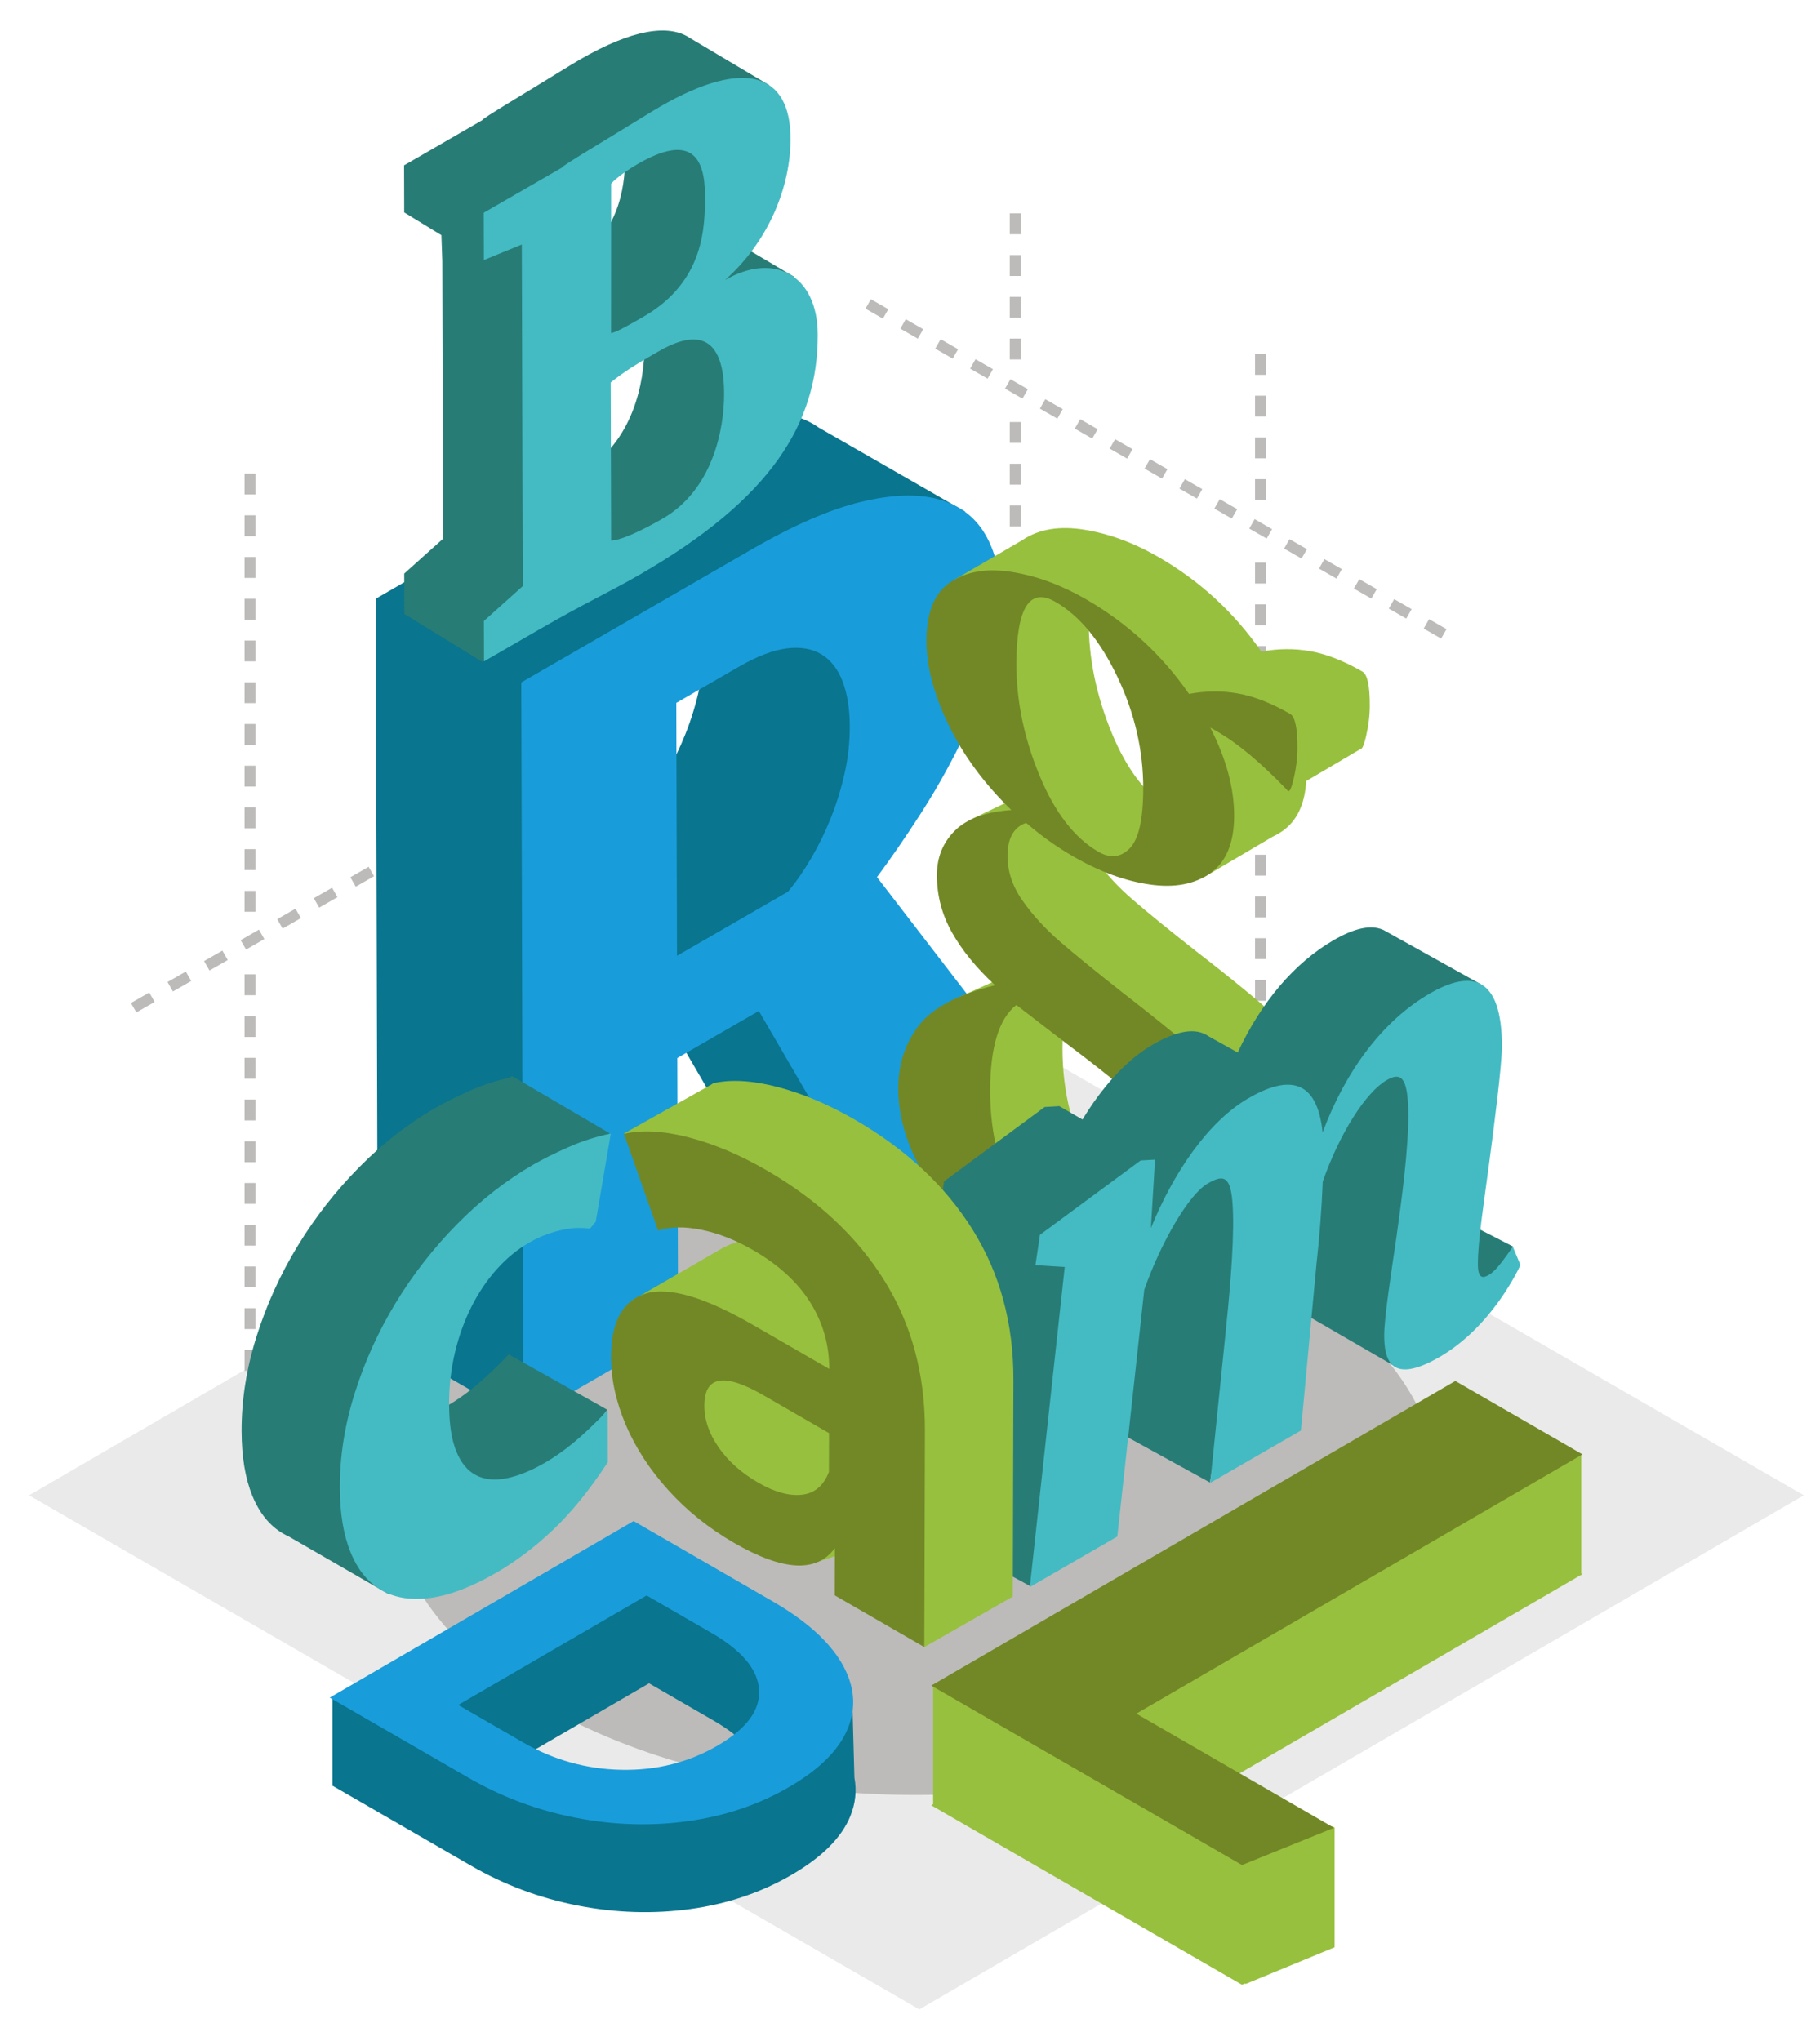 <?xml version="1.0" encoding="utf-8"?>
<!-- Generator: Adobe Illustrator 15.1.0, SVG Export Plug-In . SVG Version: 6.00 Build 0)  -->
<!DOCTYPE svg PUBLIC "-//W3C//DTD SVG 1.0//EN" "http://www.w3.org/TR/2001/REC-SVG-20010904/DTD/svg10.dtd">
<svg version="1.0" id="Layer_1" xmlns="http://www.w3.org/2000/svg" xmlns:xlink="http://www.w3.org/1999/xlink" x="0px" y="0px"
	 width="703.465px" height="788.659px" viewBox="0 0 703.465 788.659" enable-background="new 0 0 703.465 788.659"
	 xml:space="preserve">
<polygon fill="#EAEAEA" points="697.205,577.845 353.097,379.174 11.226,577.849 355.333,776.519 "/>
<path fill="#BCBBB9" d="M496.268,493.158c-79.44-45.865-207.818-45.866-286.742-0.001c-78.924,45.865-78.506,120.229,0.935,166.094
	c79.44,45.865,207.818,45.863,286.742-0.003C576.127,613.383,575.708,539.022,496.268,493.158"/>
<path fill="#BCBBB9" d="M394.505,429.177h-4.201v-8.063h4.201V429.177z M394.505,413.051h-4.201v-8.063h4.201V413.051z
	 M394.505,396.924h-4.201v-8.063h4.201V396.924z M394.505,380.798h-4.201v-8.063h4.201V380.798z M394.505,364.671h-4.201v-8.063
	h4.201V364.671z M394.505,348.544h-4.201v-8.063h4.201V348.544z M394.505,332.418h-4.201v-8.063h4.201V332.418z M394.505,316.291
	h-4.201v-8.063h4.201V316.291z M394.505,300.165h-4.201v-8.063h4.201V300.165z M394.505,284.038h-4.201v-8.063h4.201V284.038z
	 M394.505,267.911h-4.201v-8.063h4.201V267.911z M394.505,251.785h-4.201v-8.063h4.201V251.785z M394.505,235.658h-4.201v-8.063
	h4.201V235.658z M394.505,219.532h-4.201v-8.063h4.201V219.532z M394.505,203.405h-4.201v-8.063h4.201V203.405z M394.505,187.278
	h-4.201v-8.063h4.201V187.278z M394.505,171.152h-4.201v-8.063h4.201V171.152z M394.505,138.899h-4.201v-8.063h4.201V138.899z
	 M394.505,122.772h-4.201v-8.063h4.201V122.772z M394.505,106.645h-4.201v-8.063h4.201V106.645z M394.505,90.519h-4.201v-8.063
	h4.201V90.519z"/>
<rect x="390.304" y="437.24" fill="#BCBBB9" width="4.201" height="3.968"/>
<path fill="#BCBBB9" d="M489.3,483.509h-4.201v-8.063h4.201V483.509z M489.3,467.383h-4.201v-8.063h4.201V467.383z M489.3,451.256
	h-4.201v-8.063h4.201V451.256z M489.3,435.13h-4.201v-8.063h4.201V435.13z M489.3,419.003h-4.201v-8.063h4.201V419.003z
	 M489.3,402.876h-4.201v-8.063h4.201V402.876z M489.3,386.75h-4.201v-8.063h4.201V386.75z M489.3,370.623h-4.201v-8.063h4.201
	V370.623z M489.3,354.497h-4.201v-8.063h4.201V354.497z M489.3,338.37h-4.201v-8.063h4.201V338.37z M489.3,322.243h-4.201v-8.063
	h4.201V322.243z M489.3,306.117h-4.201v-8.063h4.201V306.117z M489.3,289.99h-4.201v-8.063h4.201V289.99z M489.3,273.864h-4.201
	v-8.063h4.201V273.864z M489.3,257.737h-4.201v-8.063h4.201V257.737z M489.3,241.61h-4.201v-8.063h4.201V241.61z M489.3,225.484
	h-4.201v-8.063h4.201V225.484z M489.3,193.231h-4.201v-8.063h4.201V193.231z M489.3,177.104h-4.201v-8.063h4.201V177.104z
	 M489.3,160.977h-4.201v-8.063h4.201V160.977z M489.3,144.85h-4.201v-8.063h4.201V144.85z"/>
<rect x="485.099" y="491.573" fill="#BCBBB9" width="4.201" height="3.967"/>
<path fill="#BCBBB9" d="M98.725,529.733h-4.201v-8.063h4.201V529.733z M98.725,513.606h-4.201v-8.063h4.201V513.606z M98.725,497.48
	h-4.201v-8.063h4.201V497.48z M98.725,481.354h-4.201v-8.063h4.201V481.354z M98.725,465.227h-4.201v-8.063h4.201V465.227z
	 M98.725,449.101h-4.201v-8.063h4.201V449.101z M98.725,432.974h-4.201v-8.063h4.201V432.974z M98.725,416.847h-4.201v-8.063h4.201
	V416.847z M98.725,400.722h-4.201v-8.063h4.201V400.722z M98.725,384.594h-4.201v-8.063h4.201V384.594z M98.725,352.341h-4.201
	v-8.063h4.201V352.341z M98.725,336.214h-4.201v-8.063h4.201V336.214z M98.725,320.088h-4.201v-8.063h4.201V320.088z
	 M98.725,303.962h-4.201v-8.064h4.201V303.962z M98.725,287.835h-4.201v-8.063h4.201V287.835z M98.725,271.708h-4.201v-8.063h4.201
	V271.708z M98.725,255.581h-4.201v-8.063h4.201V255.581z M98.725,239.455h-4.201v-8.063h4.201V239.455z M98.725,223.328h-4.201
	v-8.063h4.201V223.328z M98.725,207.202h-4.201v-8.063h4.201V207.202z M98.725,191.075h-4.201v-8.063h4.201V191.075z"/>
<rect x="94.524" y="537.795" fill="#BCBBB9" width="4.201" height="3.968"/>
<path fill="#BCBBB9" d="M557.02,246.762l-6.743-3.863l2.089-3.645l6.742,3.863L557.02,246.762z M543.535,239.035l-6.743-3.863
	l2.089-3.645l6.742,3.864L543.535,239.035z M530.05,231.309l-6.743-3.864l2.089-3.645l6.743,3.863L530.05,231.309z M516.564,223.581
	l-6.742-3.863l2.089-3.645l6.742,3.864L516.564,223.581z M503.08,215.855l-6.742-3.864l2.089-3.644l6.742,3.863L503.08,215.855z
	 M489.596,208.128l-6.743-3.863l2.089-3.645l6.742,3.864L489.596,208.128z M476.11,200.402l-6.742-3.864l2.089-3.644l6.742,3.863
	L476.11,200.402z M462.626,192.674l-6.742-3.863l2.088-3.645l6.743,3.863L462.626,192.674z M449.142,184.947l-6.743-3.863
	l2.089-3.644l6.742,3.863L449.142,184.947z M435.656,177.221l-6.742-3.863l2.089-3.645l6.742,3.863L435.656,177.221z
	 M422.172,169.494l-6.742-3.863l2.088-3.645l6.743,3.864L422.172,169.494z M408.688,161.768l-6.743-3.864l2.089-3.645l6.742,3.863
	L408.688,161.768z M395.203,154.04l-6.743-3.863l2.089-3.645l6.742,3.864L395.203,154.04z M381.718,146.314l-6.742-3.864
	l2.088-3.644l6.743,3.863L381.718,146.314z M368.233,138.587l-6.743-3.863l2.089-3.645l6.742,3.864L368.233,138.587z
	 M354.749,130.861l-6.743-3.864l2.089-3.644l6.742,3.863L354.749,130.861z M341.264,123.133l-6.742-3.863l2.088-3.645l6.743,3.863
	L341.264,123.133z"/>
<rect x="164.35" y="321.658" transform="matrix(0.497 0.868 -0.868 0.497 364.55 18.346)" fill="#BCBBB9" width="4.201" height="3.967"/>
<path fill="#BCBBB9" d="M52.702,391.24l-2.088-3.645l7.067-4.049l2.088,3.645L52.702,391.24z M66.836,383.142l-2.088-3.645
	l7.067-4.05l2.088,3.645L66.836,383.142z M80.97,375.042l-2.088-3.644l7.067-4.049l2.088,3.644L80.97,375.042z M95.104,366.944
	l-2.089-3.645l7.067-4.049l2.089,3.645L95.104,366.944z M109.238,358.845l-2.089-3.645l7.067-4.048l2.089,3.644L109.238,358.845z
	 M123.371,350.746l-2.088-3.644l7.067-4.05l2.088,3.644L123.371,350.746z M137.505,342.648l-2.088-3.645l7.067-4.05l2.088,3.646
	L137.505,342.648z M151.639,334.549l-2.088-3.646l7.067-4.048l2.088,3.644L151.639,334.549z"/>
<path fill="#09758E" d="M353.325,239.51h-31.623c1.633-4.245,3.109-8.52,4.407-12.829c1.747-5.799,2.961-11.471,3.652-17.013
	l43.33-11.934l-56.685-32.53c-2.865-2.024-6.166-3.564-9.914-4.604c-7.982-2.216-17.966-1.878-29.948,1.009
	c-11.985,2.893-26.051,8.993-42.2,18.317l-89.111,51.448l0.809,285.19l0.001-0.001l-0.001,0.002l56.244,32.333l17.425-111.02
	L205.76,452.78l-0.216-76.25l31.512-18.193l45.883,78.829l-0.124,0.116l56.244,32.3l-21.002-52.331l34.499-19.918l-41.853-54.369
	l29.172-28.609L353.325,239.51z M257.335,299.244c-2.872,4.91-5.887,9.25-9.04,13.019l-42.863,24.747l-0.089-31.317l66.862-57.52
	c0,0.058,0.003,0.114,0.003,0.173c0.018,6.101-0.643,12.138-1.984,18.11c-1.342,5.974-3.107,11.706-5.298,17.196
	C262.736,289.142,260.205,294.339,257.335,299.244"/>
<path fill="#199CDA" d="M261.676,369.343l-0.276-97.724l24.055-13.888c7.116-4.109,13.33-6.492,18.647-7.157
	c5.312-0.66,9.782,0.103,13.412,2.298c3.624,2.2,6.35,5.695,8.173,10.491c1.822,4.796,2.746,10.57,2.765,17.316
	c0.018,6.102-0.643,12.14-1.984,18.11c-1.341,5.974-3.107,11.706-5.297,17.193c-2.191,5.494-4.722,10.691-7.592,15.595
	c-2.872,4.911-5.887,9.25-9.043,13.022L261.676,369.343 M290.588,212.263l-89.113,51.45l0.808,285.187l59.805-34.527l-0.3-105.509
	l31.512-18.192l46.04,79.099l69.46-40.103l-69.831-90.715c5.409-7.279,10.957-15.325,16.646-24.134
	c5.688-8.807,10.838-17.889,15.449-27.251c4.609-9.353,8.374-18.872,11.289-28.552c2.913-9.673,4.358-18.99,4.333-27.944
	c-0.027-9.863-2.033-18.13-6.011-24.803c-3.979-6.672-9.956-11.12-17.938-13.334c-7.982-2.218-17.969-1.878-29.949,1.009
	C320.803,196.835,306.737,202.939,290.588,212.263"/>
<path fill="#97C03E" d="M465.294,339l26.619-15.68c1.352-0.631,2.64-1.369,3.854-2.224c5.541-3.904,8.575-10.333,9.115-19.273
	l21.085-12.432c0.596,0.014,1.267-1.561,2.016-4.739c0.966-4.113,1.459-8.086,1.47-11.932c0.021-7.68-0.924-12.078-2.831-13.18
	c-7.167-4.137-13.858-6.765-20.072-7.881c-6.221-1.115-12.558-1.062-19.019,0.155c-10.487-15.128-23.728-27.306-39.725-36.542
	c-9.554-5.517-19.114-9.036-28.676-10.578c-9.566-1.534-17.465-0.253-23.691,3.845c-0.075,0.05-0.144,0.107-0.219,0.157
	l-26.324,15.333l17.522,1.113c-0.241,1.874-0.368,3.875-0.374,6.01c-0.016,5.533,0.87,11.373,2.653,17.515l-3.762,1.309
	l7.452,57.675c0,0,0.479,0.422,1.303,1.145c-1,1.569-1.792,3.241-2.374,5.015c-0.784-1.81-1.791-3.946-1.791-3.946l-13.338,6.369
	c0,0-3.984,5.184-1.783,3.892c1.759-1.031,12.059-2.48,16.146-3.352c-0.3,1.579-0.452,3.23-0.456,4.952
	c-0.002,0.697,0.016,1.389,0.044,2.078l-1.586-1.41l-10.801,5.617l7.184,32.402l13.017,8.815
	c-6.488,2.877-11.353,6.347-14.592,10.412l-14.896,6.695l11.272-1.188c-3.038,5.641-4.568,11.996-4.589,19.066
	c-0.022,7.882,1.737,15.963,5.279,24.245h-6.778l-3.456,8.857l32.618,53.785l28.946,17.066h29.809l8.626-8.305
	c3.517,0.619,6.969,0.981,10.354,1.075c1.315,0.036,2.598,0.021,3.862-0.019l-5.072,10.079l25.714-15.162
	c3.262-1.738,6.232-3.913,8.899-6.536c8.274-8.147,12.436-19.623,12.478-34.439c0.034-12.082-2.985-23.164-9.058-33.267
	c-6.069-10.104-13.283-18.937-21.632-26.507c-8.354-7.568-19.569-16.797-33.651-27.678c-10.505-8.259-18.617-14.868-24.343-19.824
	c-5.727-4.955-10.557-10.217-14.486-15.785c-0.244-0.346-0.48-0.691-0.709-1.039c6.849,1.688,17.464,4.109,17.796,4.109
	c0.357,0,7.171-10.384,10.773-15.912c3.55,1.642,7.07,3.004,10.562,4.081l-0.112,0.002L465.294,339z M454.221,484.086
	c-12.897-7.446-23.396-18.183-31.483-32.195c-8.098-14.021-12.115-29.67-12.066-46.956c0.028-10.362,1.335-18.507,3.915-24.445
	l15.011,10.166l63.887,80.357l2.658-4.904c-0.714,11.754-4.588,19.385-11.617,22.899
	C476.738,492.896,466.636,491.254,454.221,484.086 M452.554,312.844c-9.315-5.378-16.944-15.277-22.882-29.702
	c-5.941-14.424-8.889-28.768-8.848-43.04c0.002-0.724,0.011-1.429,0.023-2.121l6.049,3.246l40.904,64.503
	c-0.826,2.539-1.9,4.478-3.227,5.808C461.097,315.032,457.087,315.46,452.554,312.844"/>
<path fill="#728826" d="M426.262,500.429c-12.896-7.445-23.393-18.184-31.484-32.195c-8.094-14.02-12.115-29.674-12.066-46.96
	c0.048-16.741,3.428-27.707,10.141-32.903l19.333,14.873c12.65,9.498,22.612,17.521,29.893,24.06
	c7.276,6.533,13.473,14.101,18.595,22.692c5.115,8.586,7.662,18.096,7.632,28.529c-0.039,13.996-3.954,22.931-11.735,26.828
	C448.781,509.235,438.677,507.597,426.262,500.429 M424.595,329.183c-9.313-5.377-16.944-15.278-22.879-29.7
	c-5.941-14.419-8.889-28.768-8.849-43.04c0.063-21.676,5.105-29.627,15.14-23.834c9.313,5.376,17.297,15.076,23.955,29.086
	c6.655,14.017,9.967,28.43,9.925,43.25c-0.034,11.804-1.792,19.447-5.269,22.935C433.138,331.371,429.127,331.8,424.595,329.183
	 M498.662,275.88c-7.164-4.137-13.857-6.763-20.072-7.878c-6.221-1.118-12.555-1.064-19.018,0.15
	c-10.484-15.122-23.728-27.301-39.725-36.538c-9.555-5.515-19.114-9.039-28.674-10.576c-9.568-1.539-17.464-0.253-23.693,3.841
	c-6.235,4.101-9.364,11.641-9.396,22.612c-0.027,9.879,2.815,20.738,8.52,32.543c5.71,11.821,13.807,22.817,24.308,33.002
	c-9.813,0.659-17.053,3.284-21.73,7.862c-4.679,4.587-7.026,10.312-7.046,17.168c-0.022,7.96,1.93,15.41,5.855,22.344
	c3.93,6.941,9.472,13.718,16.629,20.323c-14.361,3.521-24.188,8.71-29.467,15.558c-5.285,6.844-7.935,14.932-7.962,24.267
	c-0.039,13.995,5.537,28.616,16.738,43.885c11.198,15.256,25.633,27.99,43.311,38.196c16.236,9.374,31.354,14.25,45.346,14.639
	c13.995,0.38,25.129-3.499,33.404-11.639c8.276-8.146,12.435-19.619,12.477-34.439c0.035-12.078-2.985-23.164-9.055-33.265
	c-6.072-10.102-13.286-18.938-21.635-26.509c-8.354-7.567-19.569-16.793-33.648-27.673c-10.509-8.265-18.616-14.871-24.346-19.828
	c-5.726-4.956-10.556-10.218-14.485-15.786c-3.932-5.566-5.888-11.367-5.87-17.407c0.019-6.856,2.419-11.106,7.212-12.739
	c5.726,4.951,11.815,9.294,18.261,13.016c10.031,5.791,19.826,9.385,29.393,10.785c9.563,1.399,17.401-0.055,23.516-4.358
	c6.11-4.306,9.182-11.667,9.211-22.101c0.031-10.701-3.047-22.096-9.23-34.189l2.866,1.655c7.88,4.549,16.828,12.052,26.847,22.507
	c0.106,0.185,0.218,0.31,0.33,0.376c0.641,0.37,1.37-1.191,2.191-4.693c0.968-4.113,1.462-8.084,1.473-11.929
	C501.519,281.381,500.569,276.982,498.662,275.88"/>
<path fill="#287C76" d="M546.036,411.028h-4.378l30.904-30.561l-36.761-20.495c-0.29-0.181-0.588-0.347-0.893-0.497l-0.29-0.162
	l-0.016,0.016c-4.861-2.186-11.444-0.458-19.014,3.912c-15.473,8.933-28.17,24.183-37.185,43.491l-11.271-6.28
	c-5.129-3.636-12.64-1.938-21.577,3.223c-10.392,6-19.621,16.557-27.156,28.955l-9.071-5.236l-0.132,0.088l-5.406,0.307
	l-38.926,28.74l-1.749,11.732l0.134,0.008l-0.217,0.934l10.763,5.678l-12.716,116.594l-0.398,1.041l37.608,20.482l40.238-139.248
	c-0.603,7.74-1.377,15.417-2.041,21.909l-5.815,56.73l2.53-1.46l-0.901,2.53l35.329,19.415l18.635-111.646l-12.939-10.477
	c0.007-0.103,0.015-0.204,0.021-0.306l25.165-23.586l7.157,7.035c-0.92,8.407-2.08,16.784-3.024,23.567
	c-2.161,14.741-4.734,31.288-4.716,38.023c0.018,6.252,1.137,12.8,7.653,13.053l-0.009,0.036l34.25,19.811l9.257-57.176
	c0.672-1.266,1.18-2.293,1.513-2.994l-0.74-1.776l4.242-26.201L546.036,411.028z"/>
<path fill="#287C76" d="M566.519,472.31c0,0,5.708,27.366,6.044,27.197c0.336-0.167,8.731-10.408,8.731-10.408l3.525-7.388
	L566.519,472.31z"/>
<path fill="#44BBC3" d="M552.691,383.902c-18.109,10.455-32.423,29.563-41.477,53.704c-2.154-20.804-13.273-22.095-28.556-13.271
	c-16.018,9.248-29.276,29.313-37.814,50.264l1.604-26.465l-5.558,0.316l-38.924,28.735l-1.748,11.731l11.327,0.691l-13.491,123.693
	l33.813-19.521l10.425-95.417c6.553-18.483,17.196-36.795,24.524-41.024c6.595-3.809,9.427-3.036,9.782,11.819
	c0.355,13.772-1.583,33.204-3.01,47.161l-5.817,56.732l35.069-20.248l6.002-64.31c1.128-9.929,2.037-21.659,2.427-31.883
	c6.553-18.724,16.681-34.569,24.738-39.222c5.549-3.204,8.072-1.049,8.318,12.063c0.251,13.832-2.627,34.65-4.579,48.67
	c-2.161,14.741-4.734,31.289-4.715,38.023c0.025,9.264,2.466,19.181,21.306,8.303c18.843-10.879,29.064-30.756,31.355-35.574
	l-2.955-7.089c-5.013,7.229-7.104,9.645-9.404,10.973c-2.095,1.21-4.088,1.517-4.104-4.257c-0.025-8.903,2.553-25.209,4.296-38.506
	c1.95-14.619,5.028-38.567,5.008-45.783C580.457,377.267,568.811,374.594,552.691,383.902"/>
<path fill="#97C03E" d="M391.471,616.988l0.237-83.672c0.063-21.803-5.189-41.168-15.751-58.098
	c-10.567-16.925-25.729-31.095-45.496-42.508c-10.278-5.934-20.283-10.163-30.016-12.688c-9.733-2.524-18.09-2.981-25.061-1.368
	l0.058,0.166l-34.336,19.266c0,0,32.985,13.069,32.518,12.758c-0.226-0.15,16.235,15.949,33.287,32.606
	c-9.646-3.76-17.326-4.799-23.031-3.107c-1.389,0.411-2.67,0.956-3.844,1.632c-0.121-0.009-0.189-0.014-0.189-0.014l-36.562,21.16
	l28.038,12.254c0.838,4.742,2.24,9.539,4.209,14.392c-1.331-0.554-2.359-0.981-3.005-1.249c-1.096,2.15-7.461,14.684-7.461,15.678
	c0,1.09,18.515,31.118,18.982,31.429c0.467,0.312,19.604,10.269,20.849,10.113c0.805-0.101,10.147-4.047,16.64-7.029
	c17.027,9.007,28.812,9.019,35.357,0.027l-0.035,12.575l-3.109-2.306l3.514,47.494l34.207-19.509v-0.001l0.002-0.001
	L391.471,616.988z M354.603,549.294c-2.075,5.354-5.57,8.299-10.479,8.829c-4.911,0.532-10.531-1.031-16.854-4.683
	c-6.485-3.744-11.58-8.276-15.284-13.602c-1.983-2.844-3.427-5.708-4.345-8.591l22.15,9.681c0,0-3.52-11.84-7.31-24.738
	c2.064,0.89,4.324,2.042,6.786,3.463l25.378,14.652L354.603,549.294z"/>
<polygon fill="#97C03E" points="315.988,603.608 327.768,599.664 322.789,594.14 "/>
<path fill="#97C03E" d="M271.757,528.198c0,0,0.273,0.113,0.771,0.32c0.103-0.203,0.163-0.32,0.163-0.32H271.757z"/>
<path fill="#728826" d="M293.062,572.955c-6.485-3.743-11.583-8.278-15.287-13.604c-3.707-5.323-5.551-10.713-5.536-16.165
	c0.033-11.447,7.639-12.787,22.82-4.022l25.378,14.652l-0.042,14.988c-2.076,5.356-5.57,8.299-10.479,8.829
	C305.004,578.17,299.385,576.606,293.062,572.955 M296.254,452.223c-10.281-5.937-20.284-10.164-30.017-12.688
	c-9.732-2.523-18.088-2.981-25.06-1.367l13.198,37.378c4.595-1.531,10.18-1.631,16.749-0.294c6.569,1.337,13.254,3.965,20.055,7.892
	c9.802,5.659,17.149,12.405,22.037,20.231c4.885,7.828,7.317,16.373,7.291,25.64l-29.41-16.979
	c-18.661-10.776-32.47-14.831-41.424-12.177c-8.957,2.656-13.454,10.795-13.492,24.421c-0.025,8.544,1.852,17.272,5.627,26.181
	c3.777,8.918,9.255,17.355,16.441,25.326c7.183,7.971,15.673,14.779,25.481,20.442c18.974,10.955,31.957,11.628,38.957,2.019
	l-0.052,18.262l34.629,19.993l0.237-83.674c0.062-21.803-5.19-41.168-15.751-58.095
	C331.183,477.808,316.018,463.633,296.254,452.223"/>
<path fill="#287C76" d="M282.372,133.516c2.01-7.291,2.926-14.786,2.904-22.547c-0.002-0.368-0.007-0.732-0.017-1.095
	c9.093-1.233,21.776-2.859,21.776-2.859l-20.527-12.128c0,0-1.293,2-2.961,4.6c-1.272-3.806-3.206-6.907-5.653-9.232l1.908-4.871
	c0,0-7.252-23.026-8.986-27.437c1.532-4.415,2.607-8.856,3.244-13.219l23.277-11.81l-30.765-18.281
	c-8.153-5.462-22.338-3.225-42.317,8.311c-1.29,0.745-2.608,1.531-3.946,2.353c-16.588,10.249-34.539,20.837-33.858,21.112
	L156.353,63.79l-0.069-0.036v0.076l-0.105,0.061l0.052,18.286l0.09-0.037l14.285,8.744l0.353,10.09l0.304,107.198l-15.025,13.48
	l0.045,15.608l0.001-0.001l30.15,18.523l31.278-23.808v-7.937l0.934-11.204l-0.276-10.202c4.312-2.529,8.382-5.059,12.221-7.59
	c1.071,7.593,2.829,19.252,3.461,18.726c0.933-0.778,43.26-22.875,43.26-22.875l12.683-27.445l-4.59-30.911L282.372,133.516z
	 M219.426,103.171l1.181-31.324l21.053-10.682C241.433,73.23,239.203,91.001,219.426,103.171 M217.923,186.093l-0.677-25.079
	l1.533-40.675c0.878-0.517,1.751-1.025,2.61-1.521c0.805-0.465,1.602-0.923,2.388-1.377c2.871-1.658,5.436-2.825,7.726-3.566
	c0.356,8.797,0.848,20.951,1.148,21.152c0.217,0.144,7.854-4.043,15.971-8.569c0.318,2.254,0.461,4.68,0.468,7.19
	c0.041,14.269-4.557,37.359-23.769,48.451C222.741,183.589,220.246,184.934,217.923,186.093"/>
<path fill="#44BBC3" d="M256.117,200.416c-8.83,5.099-16.692,8.519-19.901,8.475l-0.172-61.097
	c5.473-4.421,11.024-7.708,16.205-10.699c0.783-0.453,1.559-0.898,2.324-1.34c20.083-11.595,25.269,0.711,25.313,16.206
	C279.927,166.234,275.327,189.326,256.117,200.416 M248.801,122.334c-6.985,4.034-10.577,5.997-12.618,6.393l0.033-57.755
	c2.131-2.458,7.369-5.929,10.28-7.609c20.762-11.988,25.942-2.359,25.983,12.024C272.513,87.428,272.377,108.724,248.801,122.334
	 M255.048,41.267c-1.289,0.744-2.608,1.53-3.945,2.353c-16.588,10.246-34.537,20.832-33.855,21.11l-30.272,17.477l0.051,18.283
	l14.658-6.006l0.374,132.005l-15.027,13.478l0.044,15.609l21.928-12.661c17.66-10.196,26.588-14.123,38.33-20.902
	c50.647-29.24,68.835-58.391,68.738-92.73c-0.065-22.854-16.709-32.117-35.823-21.08c17.255-15.324,25.358-36.532,25.307-54.705
	C305.485,28.601,288.271,22.083,255.048,41.267"/>
<path fill="#287C76" d="M196.871,523.163c-5.11,5.307-9.513,9.48-13.206,12.516c-3.699,3.044-7.357,5.605-10.975,7.694
	c-5.214,3.01-10.009,4.979-14.392,5.923l28.792-81.236l24.424-3.124l24.139-26.979l-37.771-22.151l-0.899,0.64
	c-5.131,1.108-10.192,2.758-15.179,4.959c-5.358,2.369-9.921,4.641-13.697,6.82c-10.469,6.045-20.262,13.691-29.379,22.94
	c-9.116,9.249-17.031,19.389-23.736,30.415c-6.709,11.031-11.998,22.688-15.865,34.977c-3.866,12.285-5.784,24.444-5.75,36.471
	c0.028,9.947,1.413,18.271,4.151,24.98c2.739,6.707,6.672,11.566,11.805,14.581c0.734,0.431,1.495,0.817,2.277,1.167l38.562,22.264
	l2.589-29.492c0.337-0.19,0.672-0.377,1.011-0.573c5.279-3.048,10.426-6.648,15.44-10.8c5.032,3.025,10.779,6.219,10.779,6.219
	l39.804-17.324l14.934-19.262l-37.858-21.277V523.163z"/>
<path fill="#44BBC3" d="M206.08,450.087c-10.466,6.042-20.259,13.689-29.375,22.938c-9.121,9.252-17.032,19.39-23.741,30.418
	c-6.708,11.028-11.994,22.686-15.861,34.971c-3.869,12.287-5.784,24.447-5.75,36.471c0.028,9.951,1.41,18.277,4.148,24.983
	c2.739,6.705,6.675,11.567,11.808,14.581c5.131,3.018,11.438,4.04,18.928,3.067c7.484-0.97,15.988-4.202,25.512-9.701
	c7.631-4.407,14.986-9.966,22.062-16.679s14.105-15.388,21.093-26.035l-0.057-20.076c-5.11,5.307-9.514,9.478-13.209,12.517
	c-3.696,3.04-7.354,5.604-10.975,7.694c-5.43,3.135-10.409,5.148-14.94,6.047c-4.532,0.895-8.435,0.5-11.708-1.191
	c-3.276-1.686-5.828-4.764-7.653-9.236c-1.827-4.467-2.749-10.504-2.77-18.099c-0.02-6.965,0.728-13.647,2.247-20.05
	c1.519-6.398,3.649-12.317,6.395-17.754c2.742-5.432,6-10.256,9.773-14.472c3.77-4.217,7.939-7.644,12.505-10.279
	c2.279-1.315,4.563-2.384,6.847-3.205c2.284-0.818,4.45-1.434,6.499-1.849c2.047-0.41,3.939-0.62,5.673-0.627
	c1.734-0.003,3.233,0.081,4.493,0.259l2.24-2.651l5.816-34.063c-5.515,1.103-10.949,2.833-16.303,5.201
	C214.421,445.634,209.858,447.905,206.08,450.087"/>
<path fill="#09758E" d="M330.248,686.976l-0.845-30.736l-14.61,7.138c-4.256-3.661-9.338-7.206-15.271-10.632l-1.516-0.875
	l-7.055-21.987l-42.848-20.903l-64.839,32.187l-54.777,15.073v33.534l0.15,0.071l-0.25,0.146l53.698,31.003
	c12.836,7.41,26.606,12.544,41.322,15.405c14.717,2.858,29.221,3.298,43.521,1.315c14.294-1.981,27.316-6.387,39.058-13.21
	c11.745-6.826,19.304-14.381,22.679-22.667C330.664,696.924,331.184,691.969,330.248,686.976 M256.093,692.054l-19.296,5.19
	l-39.303-15.722l53.373-31.017l24.991,14.429c6.006,3.468,10.547,7.069,13.628,10.805L256.093,692.054z"/>
<path fill="#199CDA" d="M177.121,658.871l72.81-42.313l24.994,14.43c11.819,6.824,17.977,14.17,18.469,22.035
	c0.493,7.86-4.851,15.048-16.034,21.547c-11.186,6.5-23.57,9.616-37.146,9.357c-13.579-0.26-26.28-3.802-38.099-10.625
	L177.121,658.871 M298.59,618.8l-53.701-31.005l-117.437,68.247l53.701,31.005c12.832,7.409,26.605,12.544,41.322,15.405
	c14.717,2.857,29.22,3.299,43.518,1.314c14.291-1.98,27.318-6.385,39.06-13.209c11.745-6.825,19.302-14.382,22.677-22.668
	c3.375-8.287,2.573-16.69-2.411-25.203C320.331,634.171,311.423,626.208,298.59,618.8"/>
<polygon fill="#97C03E" points="611.172,608.743 611.172,608.561 611.643,608.286 611.172,608.015 611.172,562.06 548.847,576.497 
	553.982,584.878 409.409,668.897 360.668,651.816 360.668,697.224 359.942,697.646 480.052,766.995 481.199,766.53 481.468,766.684 
	515.198,752.78 515.621,752.61 515.617,752.608 515.86,752.508 515.86,706.201 470.508,690.308 610.885,608.728 "/>
<polygon fill="#728826" points="611.64,562.026 562.51,533.661 359.941,651.382 480.053,720.728 515.623,706.345 439.213,662.229 
	"/>
<rect fill="none" width="703.465" height="788.659"/>
</svg>

